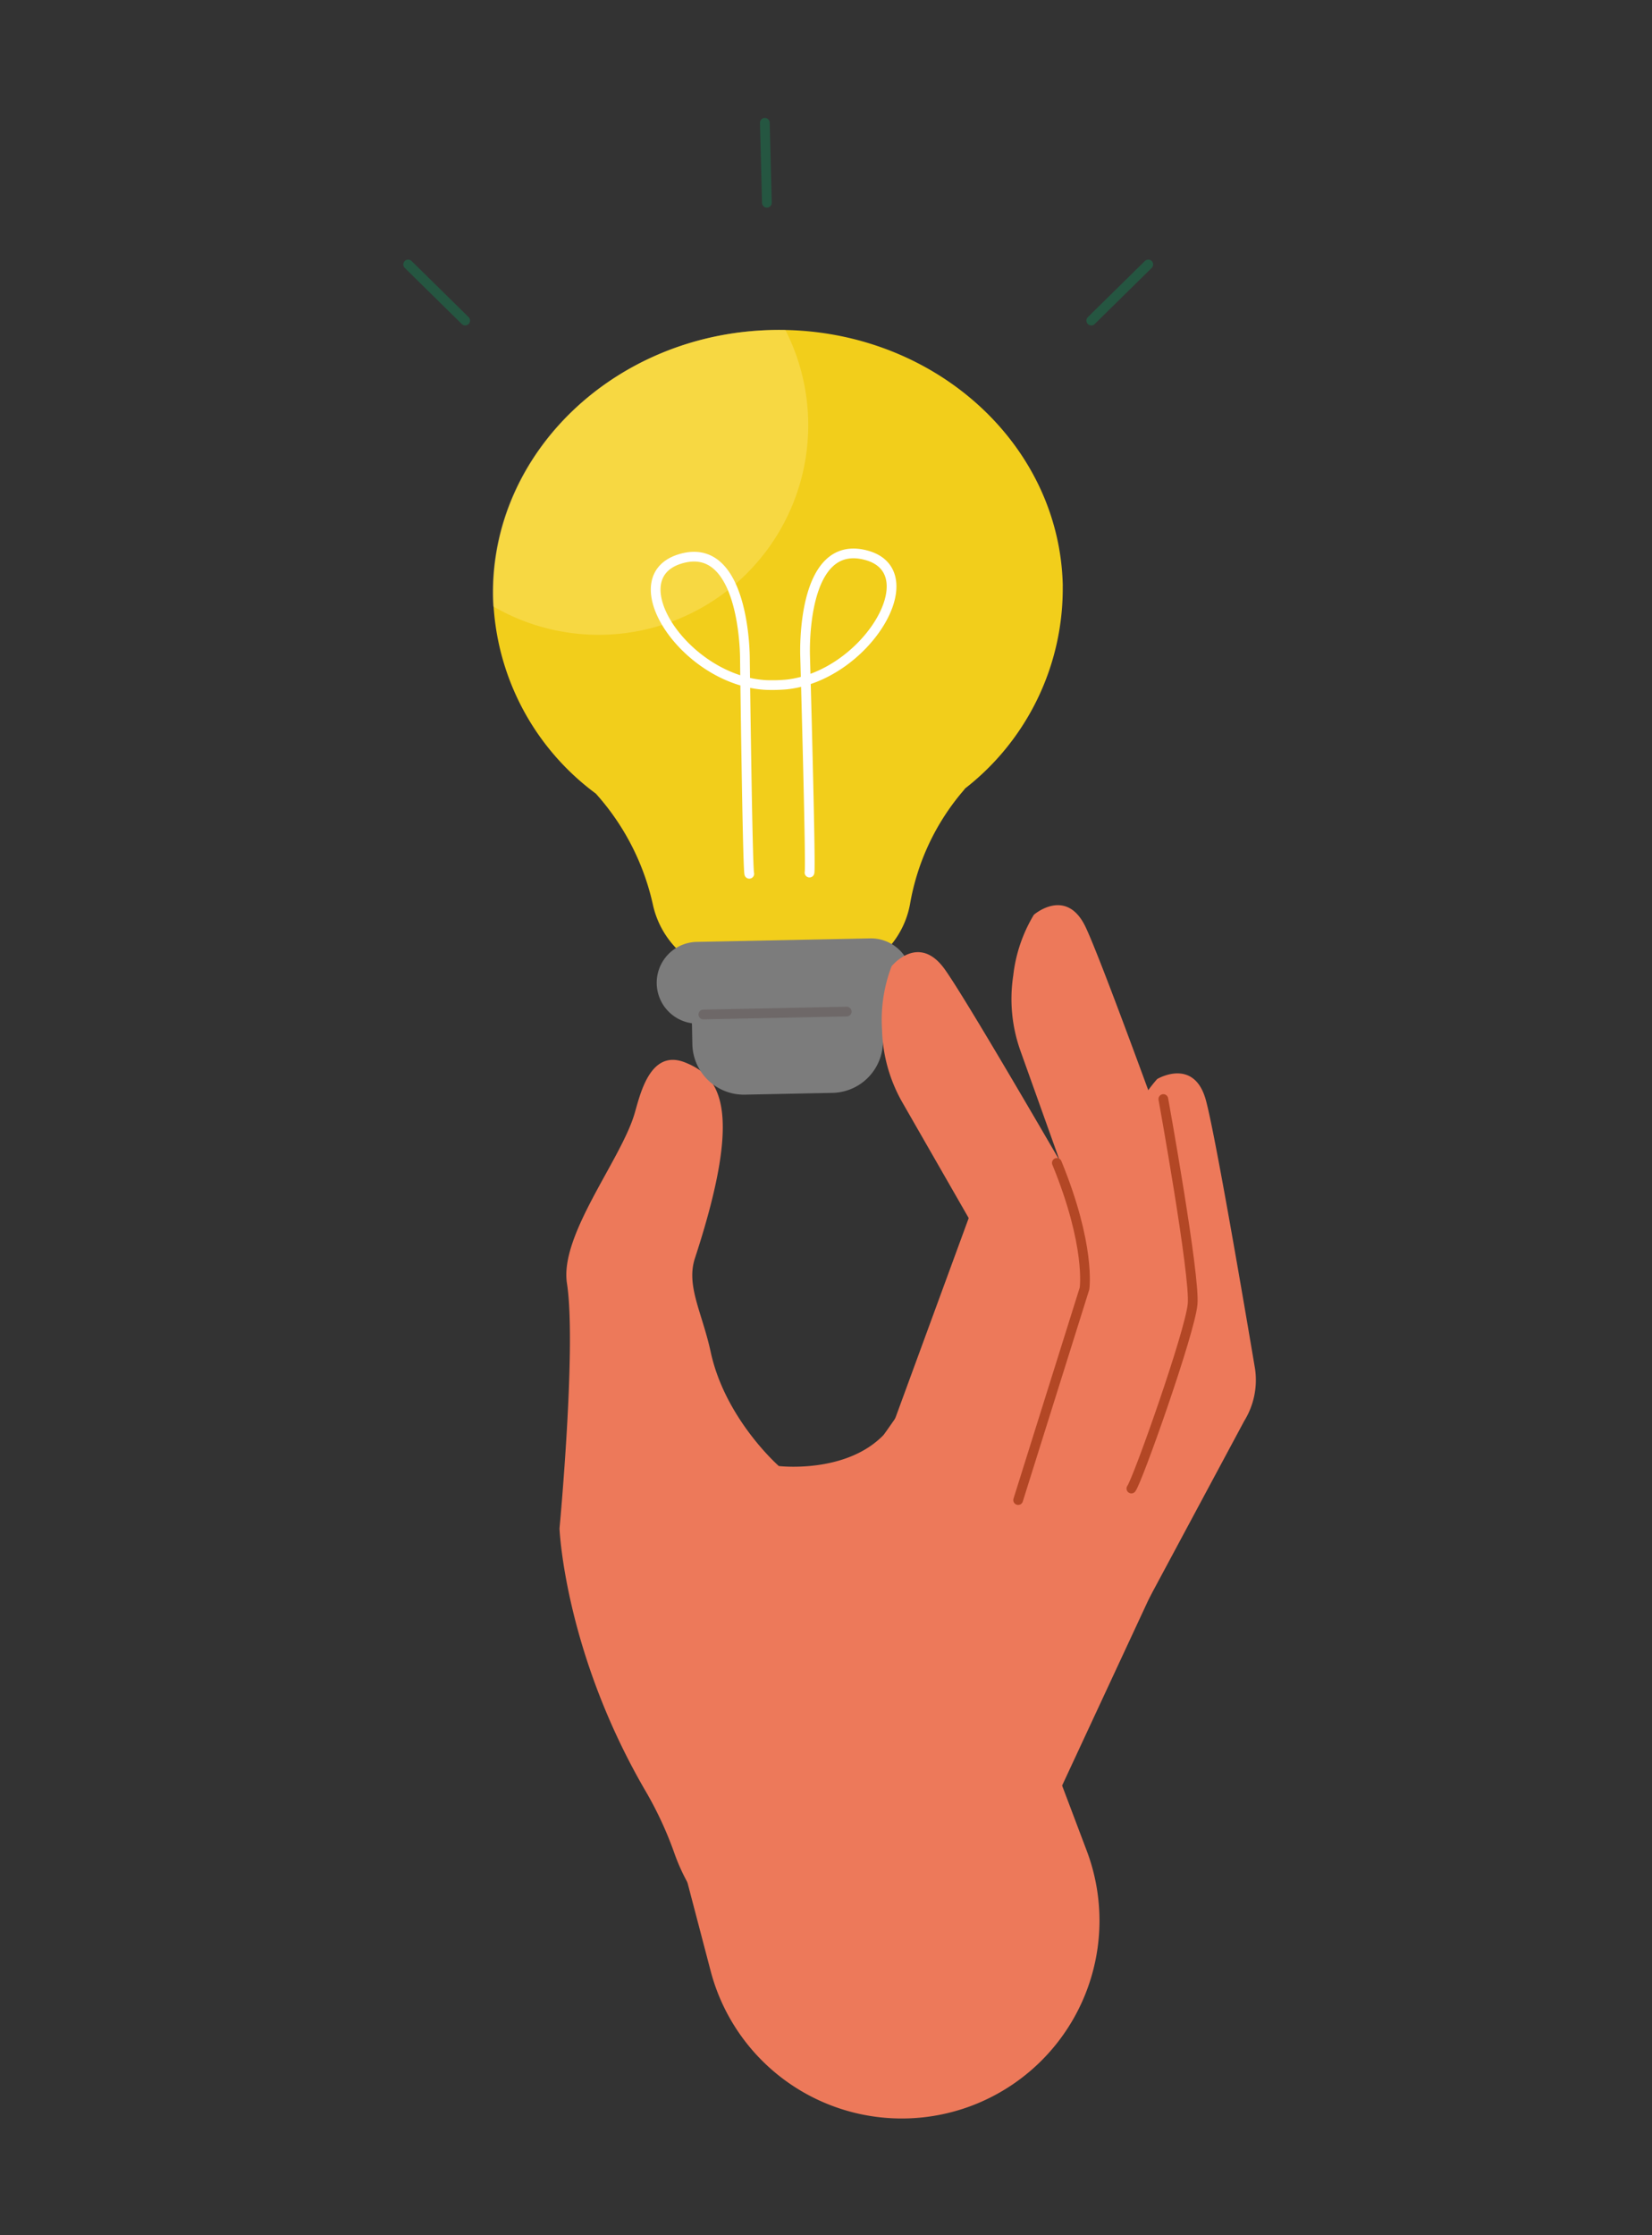 <?xml version="1.0" encoding="UTF-8"?> <svg xmlns="http://www.w3.org/2000/svg" xmlns:xlink="http://www.w3.org/1999/xlink" width="170" height="230" viewBox="0 0 170 230"><rect x="0" y="0" width="170" height="230" fill="#333333" stroke="none"/><defs><clipPath id="clip-path"><rect id="Rectangle_8398" data-name="Rectangle 8398" width="139.876" height="206.044" fill="none"></rect></clipPath><clipPath id="clip-ILLU-accompagnement"><rect width="170" height="230"></rect></clipPath></defs><g id="ILLU-accompagnement" clip-path="url(#clip-ILLU-accompagnement)"><g id="Groupe_8514" data-name="Groupe 8514" transform="translate(15.062 11.979)"><g id="Groupe_8508" data-name="Groupe 8508" clip-path="url(#clip-path)"><path id="Tracé_9731" data-name="Tracé 9731" d="M230.44,461.717c-.913,1.8-6.9,10.483-7.125,10.716-3.9,4-10.757,3.175-10.757,3.175s-5.523-4.838-7.009-11.727c-.873-4.047-2.555-6.812-1.625-9.655,5.034-15.378,2.618-18.691-1-20.141-3.717-1.49-4.681,3.545-5.255,5.4-1.473,4.767-7.675,12.4-6.914,17.323,1,6.451-.766,25.23-.766,25.23s.5,12.658,8.839,26.985a37.7,37.7,0,0,1,2.938,6.3,20.155,20.155,0,0,0,25.368,12.552l6.591-2.215L252.7,484.847Z" transform="translate(-147.474 -336.735)" fill="#ed795a"></path><path id="Tracé_9732" data-name="Tracé 9732" d="M384.62,486.7l16.329-19.049-2.228-13.484a15.883,15.883,0,0,1,.643-7.779,15.435,15.435,0,0,1,3.205-5.788s3.809-2.275,5.017,2.2c.976,3.612,3.943,21.024,5.052,27.613a8.007,8.007,0,0,1-1.111,5.371L401.7,494.108l-6.007,8.9Z" transform="translate(-298.55 -341.551)" fill="#ed795a"></path><path id="Tracé_9733" data-name="Tracé 9733" d="M365.95,412.236l12.668-21.657-4.6-12.871a15.88,15.88,0,0,1-.755-7.769,15.433,15.433,0,0,1,2.122-6.266s3.341-2.918,5.329,1.27c1.6,3.38,7.63,19.984,9.9,26.269a8.008,8.008,0,0,1-.135,5.483l-6.4,19.788-4.322,9.832Z" transform="translate(-284.058 -281.523)" fill="#ed795a"></path><path id="Tracé_9734" data-name="Tracé 9734" d="M120.4,68.073l5.868,5.775" transform="translate(-93.46 -52.84)" fill="none" stroke="#255641" stroke-linecap="round" stroke-linejoin="round" stroke-width="1"></path><path id="Tracé_9735" data-name="Tracé 9735" d="M440.386,68.073l-5.868,5.775" transform="translate(-337.282 -52.84)" fill="none" stroke="#255641" stroke-linecap="round" stroke-linejoin="round" stroke-width="1"></path><path id="Tracé_9736" data-name="Tracé 9736" d="M224.378,693.552l7.841,29.9A20.331,20.331,0,0,0,259.7,737.135q.205-.087.412-.178a20.362,20.362,0,0,0,10.811-25.851L264.8,694.9s-12.873-4.017-13.87-5.492c-8-11.848,1.226,13.5,1.226,13.5Z" transform="translate(-174.167 -532.681)" fill="#ed795a"></path><path id="Tracé_9737" data-name="Tracé 9737" d="M218.083,124.521c-.3-14.875-13.667-26.668-29.853-26.34s-29.064,12.652-28.763,27.527a26.03,26.03,0,0,0,10.564,20.179,25.253,25.253,0,0,1,5.9,11.555,9.355,9.355,0,0,0,6.263,6.781c5.084,1.633,9.961,1.747,14.571-.1a9.186,9.186,0,0,0,5.6-6.88,24.28,24.28,0,0,1,5.4-11.558c.1-.112.186-.222.267-.329a26.071,26.071,0,0,0,10.046-20.839" transform="translate(-123.778 -76.205)" fill="#f2ce1b"></path><path id="Tracé_9738" data-name="Tracé 9738" d="M265.029,400.732l-9.053.183a5.3,5.3,0,0,1-5.385-5.171l-.14-6.917a1.649,1.649,0,0,1,1.611-1.677l16.321-.331a1.649,1.649,0,0,1,1.677,1.611l.14,6.917a5.3,5.3,0,0,1-5.171,5.385" transform="translate(-194.405 -300.257)" fill="#7c7c7c"></path><path id="Tracé_9739" data-name="Tracé 9739" d="M256.8,386.369l-17.838.361a4.207,4.207,0,1,1-.17-8.413l17.838-.361a4.207,4.207,0,1,1,.17,8.413" transform="translate(-182.153 -293.377)" fill="#7c7c7c"></path><line id="Ligne_95" data-name="Ligne 95" x1="14.754" y2="0.299" transform="translate(57.315 92.11)" fill="none" stroke="#6e6868" stroke-linecap="round" stroke-linejoin="round" stroke-width="1"></line><path id="Tracé_9740" data-name="Tracé 9740" d="M452.962,491.907c.657-.876,6.023-16.032,6.3-18.967s-3.011-21.113-3.011-21.113" transform="translate(-351.599 -350.718)" fill="none" stroke="#b34725" stroke-linecap="round" stroke-linejoin="round" stroke-width="1"></path><path id="Tracé_9741" data-name="Tracé 9741" d="M338.554,435.2l8.642-23.555-6.8-11.855a15.883,15.883,0,0,1-2.117-7.513,15.432,15.432,0,0,1,.981-6.543s2.773-3.463,5.47.308c2.176,3.043,11.042,18.321,14.384,24.106a8.008,8.008,0,0,1,.836,5.421l-2.806,20.608-2.517,10.441Z" transform="translate(-262.573 -298.286)" fill="#ed795a"></path><path id="Tracé_9742" data-name="Tracé 9742" d="M400.9,515.883l6.831-21.773s.657-4.38-2.847-12.922" transform="translate(-311.189 -373.508)" fill="none" stroke="#b34725" stroke-linecap="round" stroke-linejoin="round" stroke-width="1"></path><path id="Tracé_9743" data-name="Tracé 9743" d="M284.4,2.932q.105,4.115.21,8.23" transform="translate(-220.756 -2.276)" fill="none" stroke="#255641" stroke-linecap="round" stroke-linejoin="round" stroke-width="1"></path><path id="Tracé_9745" data-name="Tracé 9745" d="M159.3,125.713c.006.308.029.611.046.916A21.57,21.57,0,0,0,189.407,98.19c-.446-.009-.894-.013-1.344,0-16.186.328-29.064,12.652-28.763,27.527" transform="translate(-123.648 -76.21)" fill="#ffe780" opacity="0.394"></path><path id="Tracé_9746" data-name="Tracé 9746" d="M250.029,233.8c.163-.525-.451-22.256-.451-22.256s-.509-12.253,6.313-10.391c6.391,1.745-.108,12.484-8.3,13.3a16.9,16.9,0,0,1-2.024.047c-8.255-.418-15.249-10.947-8.913-12.955,6.74-2.137,6.728,10.126,6.728,10.126s.266,21.738.451,22.256" transform="translate(-181.789 -155.993)" fill="none" stroke="#fff" stroke-linecap="round" stroke-linejoin="round" stroke-width="1"></path></g></g></g></svg> 